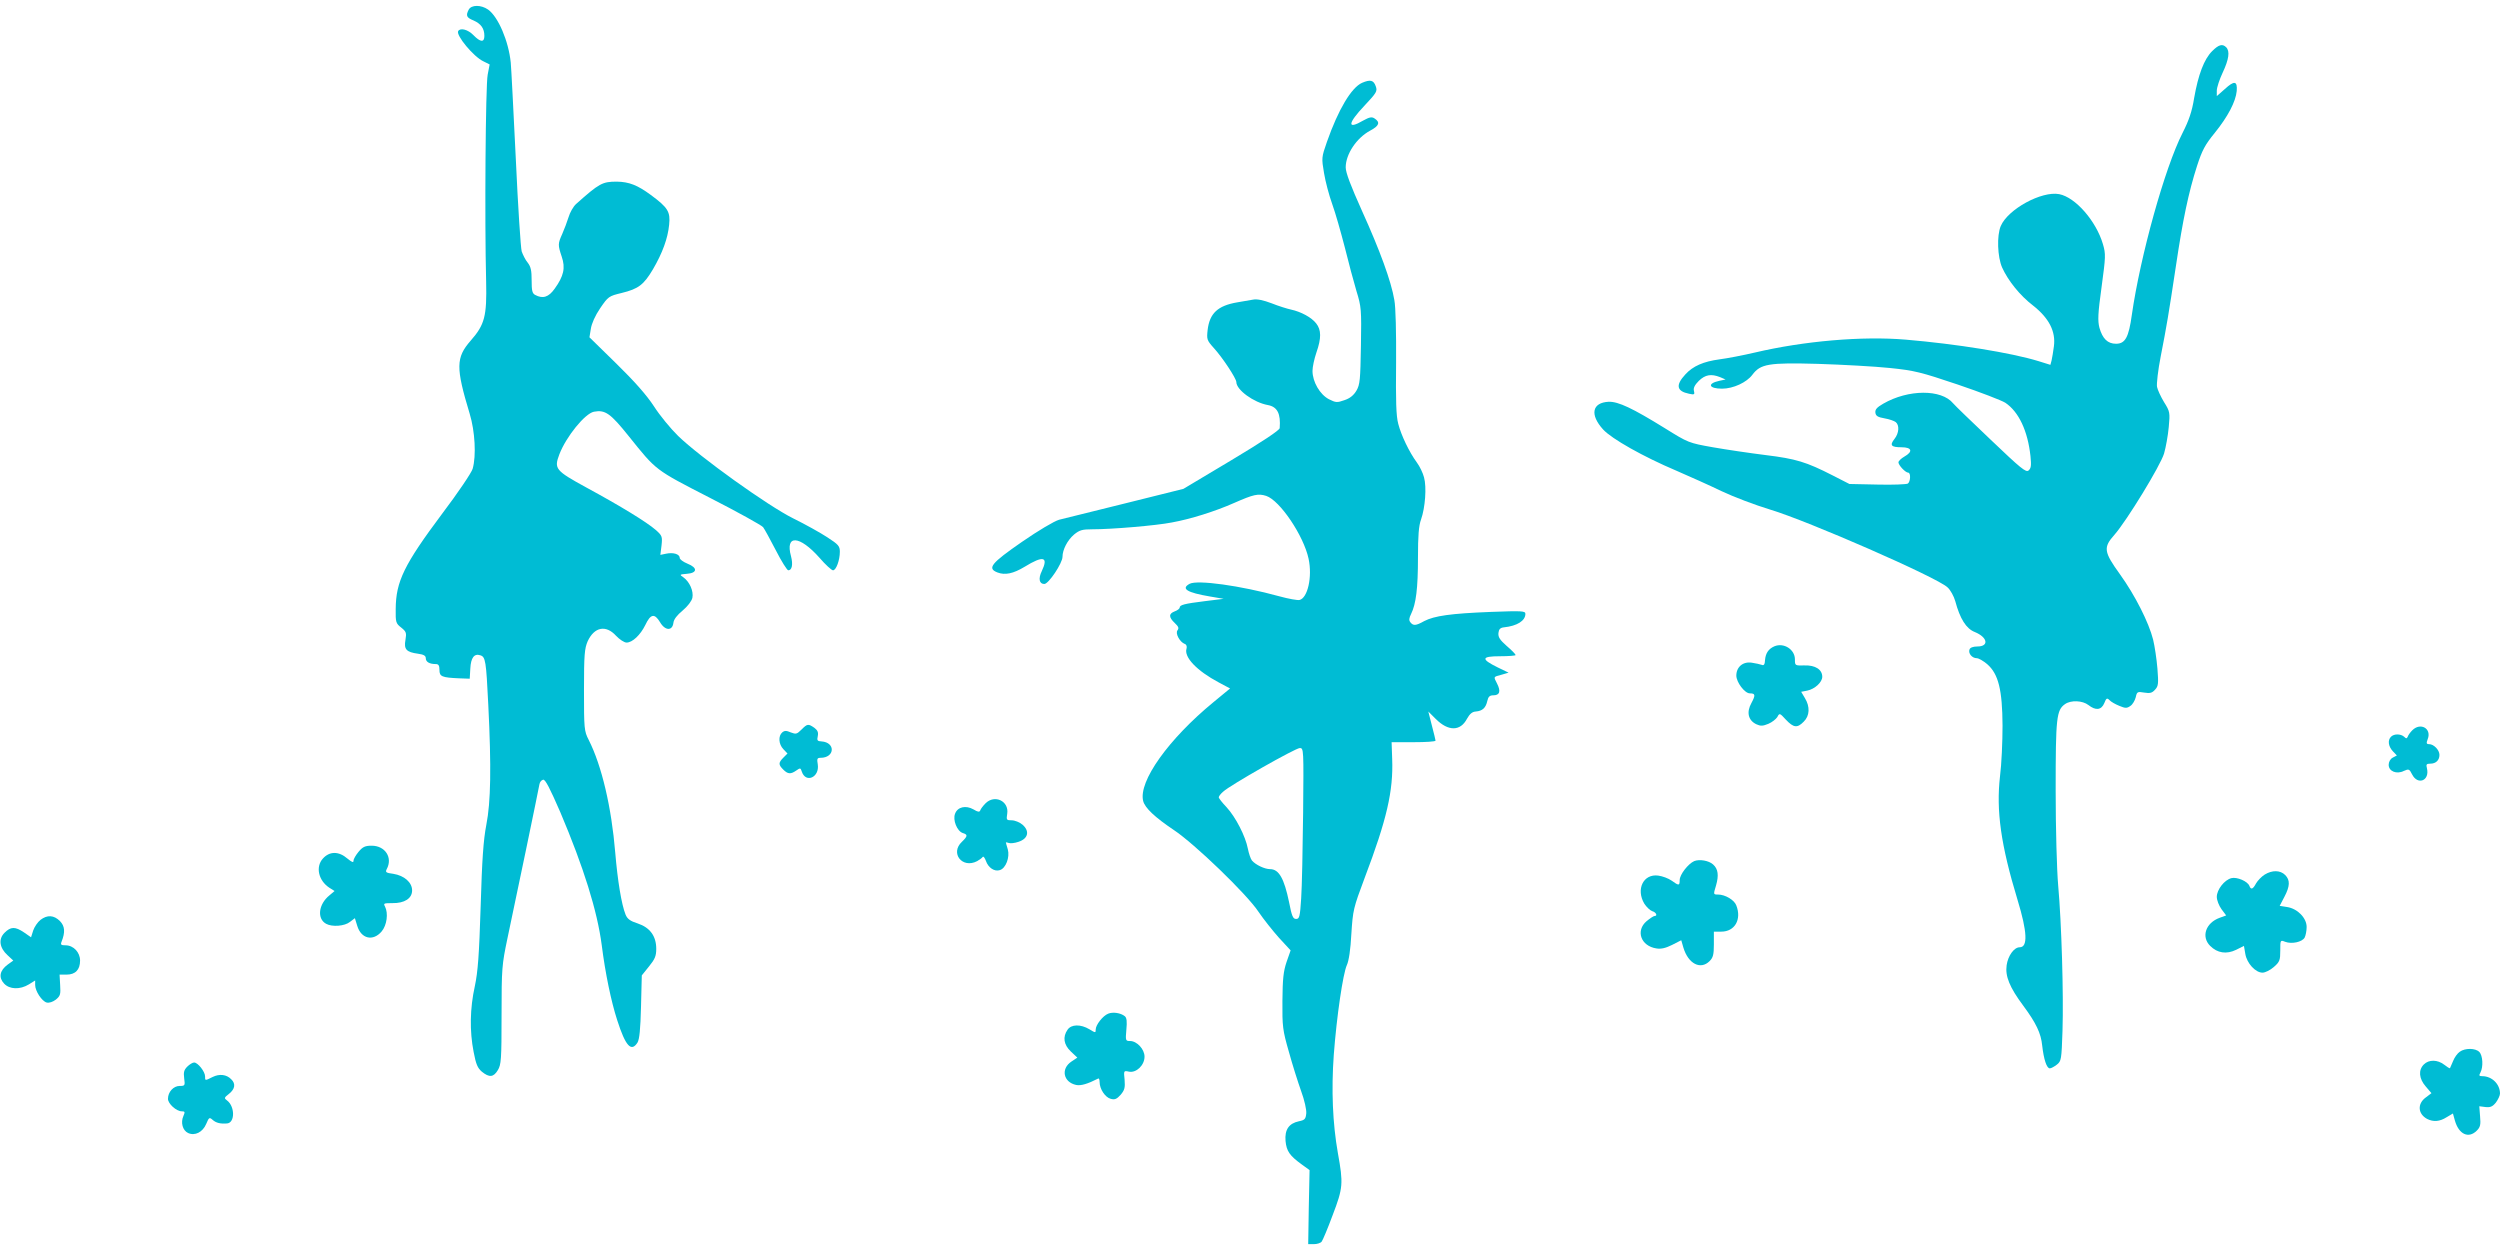 <?xml version="1.0" standalone="no"?>
<!DOCTYPE svg PUBLIC "-//W3C//DTD SVG 20010904//EN"
 "http://www.w3.org/TR/2001/REC-SVG-20010904/DTD/svg10.dtd">
<svg version="1.0" xmlns="http://www.w3.org/2000/svg"
 width="1280pt" height="640pt" viewBox="0 0 1280 640"
 preserveAspectRatio="xMidYMid meet">
<g transform="translate(0,640) scale(0.1,-0.1)"
fill="#00bcd4" stroke="none">
<path d="M2400 6351 c-16 -31 -12 -41 25 -56 38 -17 55 -41 55 -79 0 -34 -20
-33 -56 4 -28 29 -67 39 -78 21 -13 -21 79 -132 129 -155 l32 -16 -10 -52
c-11 -52 -16 -752 -8 -1059 4 -178 -7 -221 -79 -303 -76 -87 -77 -137 -5 -375
27 -89 34 -215 15 -281 -5 -19 -75 -123 -156 -230 -195 -261 -237 -347 -238
-488 -1 -68 1 -74 28 -95 26 -21 28 -27 22 -63 -9 -49 5 -63 64 -71 29 -4 40
-10 40 -23 0 -19 19 -30 51 -30 14 0 19 -7 19 -30 0 -34 12 -39 100 -43 l55
-2 3 52 c3 56 20 78 51 68 27 -8 30 -29 41 -253 16 -321 13 -498 -10 -615 -15
-78 -22 -177 -29 -417 -8 -252 -14 -334 -30 -410 -25 -113 -27 -229 -6 -336
12 -63 20 -82 42 -101 38 -31 60 -29 82 8 17 28 19 54 19 283 0 240 2 257 30
391 40 187 160 765 164 790 2 11 10 21 19 23 11 2 34 -43 88 -167 119 -281
189 -504 212 -681 18 -143 48 -287 79 -383 43 -134 72 -165 104 -115 10 17 15
67 18 184 l4 160 37 46 c30 37 37 53 37 90 0 65 -32 109 -95 130 -38 12 -53
23 -62 45 -21 52 -41 175 -53 318 -19 231 -69 445 -136 577 -23 45 -24 56 -24
255 0 182 3 213 19 250 34 73 93 85 145 28 18 -19 42 -35 54 -35 30 0 71 39
96 90 27 57 47 61 75 15 26 -45 64 -47 69 -3 2 17 19 39 47 62 26 22 46 48 50
65 7 34 -14 82 -46 105 -21 14 -20 15 17 18 55 4 57 31 4 52 -22 9 -40 22 -40
30 0 19 -33 29 -70 21 l-29 -6 6 48 c5 46 3 51 -30 80 -46 40 -178 121 -355
217 -159 87 -166 96 -138 170 35 91 131 209 177 218 58 11 85 -9 178 -125 143
-178 132 -170 416 -316 143 -73 265 -141 272 -150 7 -9 36 -62 65 -118 29 -57
58 -103 64 -103 19 0 25 30 14 72 -31 112 43 108 146 -8 30 -35 62 -64 69 -64
16 0 35 52 35 95 0 29 -7 37 -64 74 -35 23 -114 67 -175 97 -129 64 -478 314
-589 422 -38 37 -94 105 -124 152 -38 58 -100 128 -193 219 l-137 134 7 43 c4
27 22 68 48 106 41 60 44 62 110 78 86 21 113 42 160 121 49 84 76 158 83 228
7 67 -6 88 -94 153 -68 50 -111 67 -174 68 -74 0 -89 -8 -209 -115 -14 -13
-31 -43 -38 -67 -7 -23 -22 -62 -32 -85 -23 -51 -23 -57 -3 -117 20 -58 10
-100 -36 -164 -31 -44 -61 -53 -100 -32 -15 8 -18 22 -18 74 0 51 -4 70 -20
91 -12 14 -25 41 -31 58 -5 18 -19 230 -30 472 -12 242 -23 465 -26 495 -11
109 -64 234 -116 271 -36 25 -85 25 -99 0z"/>
<path d="M11326 6138 c-41 -41 -71 -120 -92 -240 -11 -69 -27 -115 -59 -178
-91 -178 -217 -632 -260 -932 -16 -116 -34 -148 -81 -148 -43 0 -69 26 -85 82
-9 36 -8 71 11 208 21 156 22 169 7 220 -35 119 -141 240 -224 256 -90 17
-262 -77 -299 -163 -21 -49 -17 -159 7 -213 31 -68 91 -143 159 -195 81 -64
116 -132 106 -208 -4 -28 -9 -62 -12 -73 l-6 -22 -61 19 c-140 43 -420 88
-679 110 -224 19 -522 -7 -773 -66 -60 -14 -142 -30 -182 -35 -81 -11 -135
-34 -174 -77 -51 -55 -45 -86 19 -99 27 -6 30 -4 25 15 -4 14 4 30 25 51 33
32 63 37 109 19 l28 -12 -33 -7 c-63 -14 -53 -40 15 -40 57 0 126 32 155 71
42 56 83 63 336 56 125 -4 290 -13 367 -21 127 -13 159 -21 349 -85 115 -39
224 -81 243 -93 69 -46 115 -144 129 -273 5 -49 3 -63 -10 -74 -13 -11 -39 10
-193 157 -98 93 -185 177 -193 187 -60 73 -230 72 -358 -2 -33 -19 -42 -30
-40 -46 2 -17 13 -23 47 -29 24 -4 49 -13 57 -19 20 -16 17 -57 -6 -86 -26
-33 -18 -43 36 -43 53 0 60 -22 14 -48 -16 -9 -30 -23 -30 -29 0 -15 36 -53
50 -53 14 0 12 -47 -2 -56 -7 -4 -77 -7 -155 -5 l-144 3 -86 44 c-135 69 -188
85 -343 104 -80 10 -202 28 -270 40 -124 22 -126 23 -245 97 -168 104 -239
137 -288 136 -86 -4 -98 -66 -29 -142 44 -48 205 -139 375 -211 67 -29 172
-76 232 -105 61 -29 172 -71 248 -94 196 -59 854 -347 908 -398 15 -13 33 -46
40 -71 24 -90 56 -141 100 -158 66 -27 74 -74 13 -74 -22 0 -37 -6 -40 -15 -8
-20 13 -45 37 -45 10 0 34 -14 54 -31 57 -50 77 -131 78 -314 0 -82 -5 -199
-13 -260 -20 -176 4 -350 90 -633 50 -164 53 -242 11 -242 -29 0 -60 -43 -67
-92 -8 -56 15 -113 85 -207 66 -89 91 -142 97 -204 8 -71 23 -117 39 -117 7 0
23 9 36 19 23 18 24 26 29 173 6 187 -5 553 -22 743 -7 80 -13 290 -13 490 0
372 4 409 48 440 30 21 89 19 120 -5 37 -29 66 -26 81 10 10 26 14 28 27 15 7
-8 30 -21 50 -29 31 -13 39 -13 57 0 11 7 23 28 27 44 6 28 9 30 43 24 30 -5
41 -2 56 15 17 18 18 31 12 108 -4 49 -14 115 -22 148 -22 88 -93 228 -170
335 -83 115 -86 137 -28 202 63 72 235 353 254 416 9 31 20 92 24 135 7 75 6
80 -24 128 -17 28 -33 63 -36 78 -3 15 5 86 19 157 31 159 39 206 78 464 35
235 64 374 108 511 26 80 41 108 90 168 68 84 108 161 113 215 4 52 -12 55
-61 10 l-41 -36 0 28 c0 16 14 58 30 92 32 68 38 110 18 130 -19 19 -38 14
-72 -20z"/>
<path d="M6974 5976 c-55 -24 -122 -137 -180 -302 -28 -80 -28 -83 -15 -160 7
-43 26 -115 42 -159 16 -44 44 -143 64 -220 19 -77 46 -178 60 -225 25 -81 26
-94 23 -280 -3 -175 -5 -199 -23 -230 -14 -24 -34 -40 -62 -49 -37 -13 -43
-13 -79 5 -46 24 -84 89 -84 145 0 20 9 62 20 94 26 74 25 116 -1 149 -24 31
-78 60 -129 71 -19 4 -64 18 -99 32 -42 16 -75 23 -95 19 -17 -3 -53 -9 -81
-14 -100 -17 -142 -56 -152 -142 -5 -47 -4 -52 31 -91 45 -49 116 -157 116
-175 0 -40 89 -105 162 -118 48 -9 66 -44 60 -118 -1 -11 -90 -70 -247 -164
l-246 -147 -297 -74 c-163 -40 -316 -78 -339 -84 -25 -7 -106 -55 -190 -113
-159 -110 -180 -136 -126 -157 39 -15 81 -6 139 29 96 59 123 52 88 -22 -19
-39 -13 -66 13 -66 22 0 93 107 93 139 0 36 25 85 59 114 28 23 42 27 94 27
100 0 326 19 407 35 95 17 222 57 319 100 100 44 123 49 164 36 70 -23 192
-204 217 -322 20 -93 -5 -202 -47 -211 -10 -2 -56 6 -103 19 -200 55 -419 85
-459 64 -46 -25 -14 -45 104 -65 l70 -12 -97 -12 c-104 -13 -128 -19 -128 -33
0 -5 -11 -14 -25 -19 -32 -12 -32 -30 0 -60 19 -18 22 -26 14 -37 -13 -15 11
-60 37 -70 9 -3 12 -13 9 -24 -14 -43 52 -113 165 -173 l58 -31 -85 -70 c-230
-189 -385 -406 -360 -506 9 -36 61 -84 156 -148 106 -70 375 -329 435 -420 25
-37 72 -96 104 -132 l60 -65 -21 -60 c-16 -48 -20 -85 -21 -199 -1 -130 1
-149 33 -260 18 -66 47 -157 63 -202 17 -46 28 -96 26 -114 -3 -29 -8 -34 -38
-40 -51 -11 -73 -43 -68 -101 5 -52 21 -75 83 -120 l40 -29 -4 -190 -3 -189
30 0 c16 0 34 6 39 13 5 6 31 67 56 135 54 141 55 162 27 318 -27 153 -34 323
-21 504 15 198 47 415 67 459 10 21 19 80 23 160 8 122 10 131 68 286 114 300
147 446 141 608 l-3 87 113 0 c61 0 112 3 112 8 0 4 -9 39 -19 78 l-18 71 38
-38 c64 -64 126 -64 160 1 14 25 27 36 45 37 34 3 51 18 59 54 5 22 12 29 31
29 33 0 39 21 19 60 -19 37 -20 34 25 46 l34 10 -56 27 c-87 43 -84 57 12 57
44 0 80 3 80 6 0 4 -20 25 -46 47 -35 31 -44 45 -42 66 2 19 9 27 28 29 68 7
110 34 110 69 0 15 -16 16 -177 10 -205 -8 -289 -20 -341 -47 -43 -24 -56 -25
-71 -6 -8 10 -7 21 4 43 25 51 35 130 35 288 0 113 4 164 16 196 21 60 29 165
15 215 -6 23 -22 56 -36 75 -41 56 -81 141 -96 199 -11 41 -13 119 -11 314 1
153 -2 285 -9 320 -16 96 -74 254 -165 455 -58 129 -84 197 -84 224 0 68 56
151 125 188 47 25 53 43 22 63 -14 9 -26 6 -57 -11 -84 -49 -81 -16 7 77 61
65 66 73 57 98 -11 32 -28 36 -70 18z m-302 -3738 c-2 -183 -6 -380 -10 -438
-6 -94 -9 -105 -26 -105 -16 0 -22 14 -36 86 -25 121 -52 169 -97 169 -28 0
-74 22 -93 44 -7 9 -16 36 -21 61 -12 63 -62 161 -109 212 -22 23 -40 46 -40
51 0 5 10 18 23 29 35 33 370 223 392 223 20 0 20 -6 17 -332z"/>
<path d="M9085 3091 c-30 -13 -45 -35 -48 -70 -1 -23 -6 -30 -17 -25 -8 3 -31
8 -51 11 -45 7 -79 -22 -79 -66 0 -34 43 -91 69 -91 29 0 30 -9 8 -50 -26 -47
-16 -88 25 -108 22 -10 33 -10 62 2 19 8 39 24 46 35 11 21 12 21 44 -14 39
-41 58 -44 91 -10 31 30 33 77 6 121 l-19 32 31 6 c39 8 77 43 77 71 0 37 -36
60 -91 58 -49 -1 -49 -1 -49 31 0 51 -57 87 -105 67z"/>
<path d="M4103 2664 c-23 -23 -28 -24 -54 -14 -23 10 -32 10 -44 0 -21 -18
-19 -60 6 -86 l21 -22 -21 -21 c-26 -26 -26 -36 -1 -61 24 -24 38 -25 67 -5
20 14 22 14 28 -5 20 -62 92 -30 82 36 -5 29 -3 34 14 34 74 0 78 79 5 84 -21
1 -24 5 -19 27 4 20 -1 30 -18 43 -31 21 -35 21 -66 -10z"/>
<path d="M12351 2661 c-10 -10 -21 -25 -23 -32 -5 -11 -8 -12 -19 -1 -17 15
-51 16 -67 0 -18 -18 -14 -49 9 -74 l21 -22 -21 -11 c-13 -7 -21 -22 -21 -37
0 -33 41 -50 78 -31 25 11 28 10 42 -18 29 -57 91 -32 76 31 -5 20 -3 24 17
24 29 0 47 18 47 45 0 25 -29 55 -53 55 -14 0 -15 5 -7 26 21 54 -37 87 -79
45z"/>
<path d="M5046 2287 c-13 -13 -25 -29 -27 -36 -4 -10 -12 -9 -35 5 -39 22 -81
13 -94 -22 -13 -32 10 -89 39 -99 27 -8 26 -16 -4 -45 -62 -58 2 -139 78 -99
12 7 25 16 28 21 4 6 11 -4 17 -20 12 -35 44 -56 71 -47 31 9 52 66 41 106 -6
19 -10 35 -10 36 0 1 7 0 15 -3 8 -3 30 -1 50 6 49 16 58 54 21 87 -15 13 -40
23 -56 23 -27 0 -28 2 -23 34 10 64 -64 100 -111 53z"/>
<path d="M1836 2039 c-14 -17 -26 -37 -26 -46 0 -11 -8 -8 -31 11 -45 39 -92
38 -126 0 -38 -42 -23 -112 33 -149 l27 -17 -26 -22 c-57 -46 -65 -120 -17
-146 31 -17 95 -12 122 10 l25 19 12 -39 c20 -67 81 -81 125 -29 27 32 35 93
17 128 -9 16 -5 17 38 17 62 -1 101 24 101 65 0 41 -40 76 -96 85 -38 5 -42 8
-34 24 32 59 -8 120 -77 120 -34 0 -46 -6 -67 -31z"/>
<path d="M8674 1991 c-31 -14 -74 -69 -74 -97 0 -29 -4 -30 -41 -3 -17 12 -47
23 -69 26 -76 10 -115 -70 -71 -144 11 -17 29 -34 40 -38 21 -6 29 -25 12 -25
-5 0 -23 -12 -40 -26 -58 -49 -30 -128 50 -140 24 -4 48 2 80 18 l47 24 11
-38 c25 -83 88 -115 134 -69 18 18 22 33 22 86 l0 65 38 0 c69 0 105 62 77
134 -10 28 -57 56 -94 56 -24 0 -24 0 -10 46 15 52 11 85 -15 108 -22 20 -70
28 -97 17z"/>
<path d="M11595 1922 c-16 -10 -36 -31 -44 -45 -16 -30 -26 -34 -34 -13 -9 24
-64 47 -92 40 -36 -9 -75 -59 -75 -96 0 -17 11 -45 24 -63 l24 -32 -33 -12
c-72 -26 -96 -97 -49 -144 37 -37 84 -44 133 -20 l40 20 7 -41 c8 -48 52 -96
88 -96 14 0 40 13 58 29 30 26 33 35 33 84 0 54 0 55 25 45 34 -13 88 -1 100
22 5 10 10 34 10 54 0 46 -47 94 -100 102 l-38 6 24 46 c29 55 30 86 4 112
-25 25 -66 26 -105 2z"/>
<path d="M207 1690 c-14 -11 -31 -36 -37 -54 l-11 -35 -36 25 c-46 31 -68 30
-100 -2 -32 -32 -26 -77 16 -115 l29 -27 -29 -21 c-41 -30 -47 -66 -18 -97 28
-30 81 -32 127 -4 l32 20 0 -23 c0 -31 34 -83 59 -90 13 -3 31 3 47 15 23 19
25 27 22 74 l-3 54 36 0 c45 0 69 25 69 72 0 42 -34 78 -74 78 -23 0 -27 3
-21 18 20 50 17 80 -8 106 -31 31 -65 33 -100 6z"/>
<path d="M5674 1210 c-28 -11 -64 -58 -64 -81 0 -18 -1 -18 -32 1 -45 27 -93
26 -112 -2 -26 -37 -20 -77 17 -112 l33 -31 -30 -20 c-56 -37 -42 -106 24
-120 24 -5 58 5 113 33 4 2 7 -6 7 -18 0 -36 29 -79 57 -86 21 -6 31 -1 51 21
20 24 23 36 20 76 -5 48 -5 48 23 42 37 -7 79 33 79 77 0 38 -39 80 -74 80
-23 0 -24 2 -19 58 4 42 2 61 -8 69 -21 17 -61 23 -85 13z"/>
<path d="M12594 1015 c-12 -8 -27 -29 -34 -47 -8 -18 -15 -35 -16 -37 -2 -2
-15 6 -30 18 -34 26 -78 27 -104 1 -29 -29 -25 -73 10 -113 l29 -34 -29 -22
c-44 -32 -41 -84 7 -110 32 -16 64 -14 100 9 l32 19 10 -36 c20 -71 70 -94
112 -52 18 18 21 30 17 73 l-4 52 31 -4 c25 -3 37 2 54 23 11 15 21 36 21 46
0 48 -41 89 -91 89 -16 0 -18 3 -9 19 15 29 12 87 -6 105 -19 20 -73 21 -100
1z"/>
<path d="M959 939 c-17 -17 -20 -29 -16 -60 5 -37 4 -39 -23 -39 -32 0 -60
-31 -60 -66 0 -25 43 -64 71 -64 16 0 17 -3 8 -24 -15 -33 -4 -74 24 -87 35
-16 75 4 93 47 14 33 16 35 33 20 17 -15 39 -21 74 -18 41 4 40 88 -1 118 -15
11 -15 14 11 34 30 24 35 51 11 74 -24 25 -60 29 -95 12 -40 -20 -39 -20 -39
3 0 24 -37 71 -56 71 -8 0 -24 -10 -35 -21z"/>
</g>
</svg>

